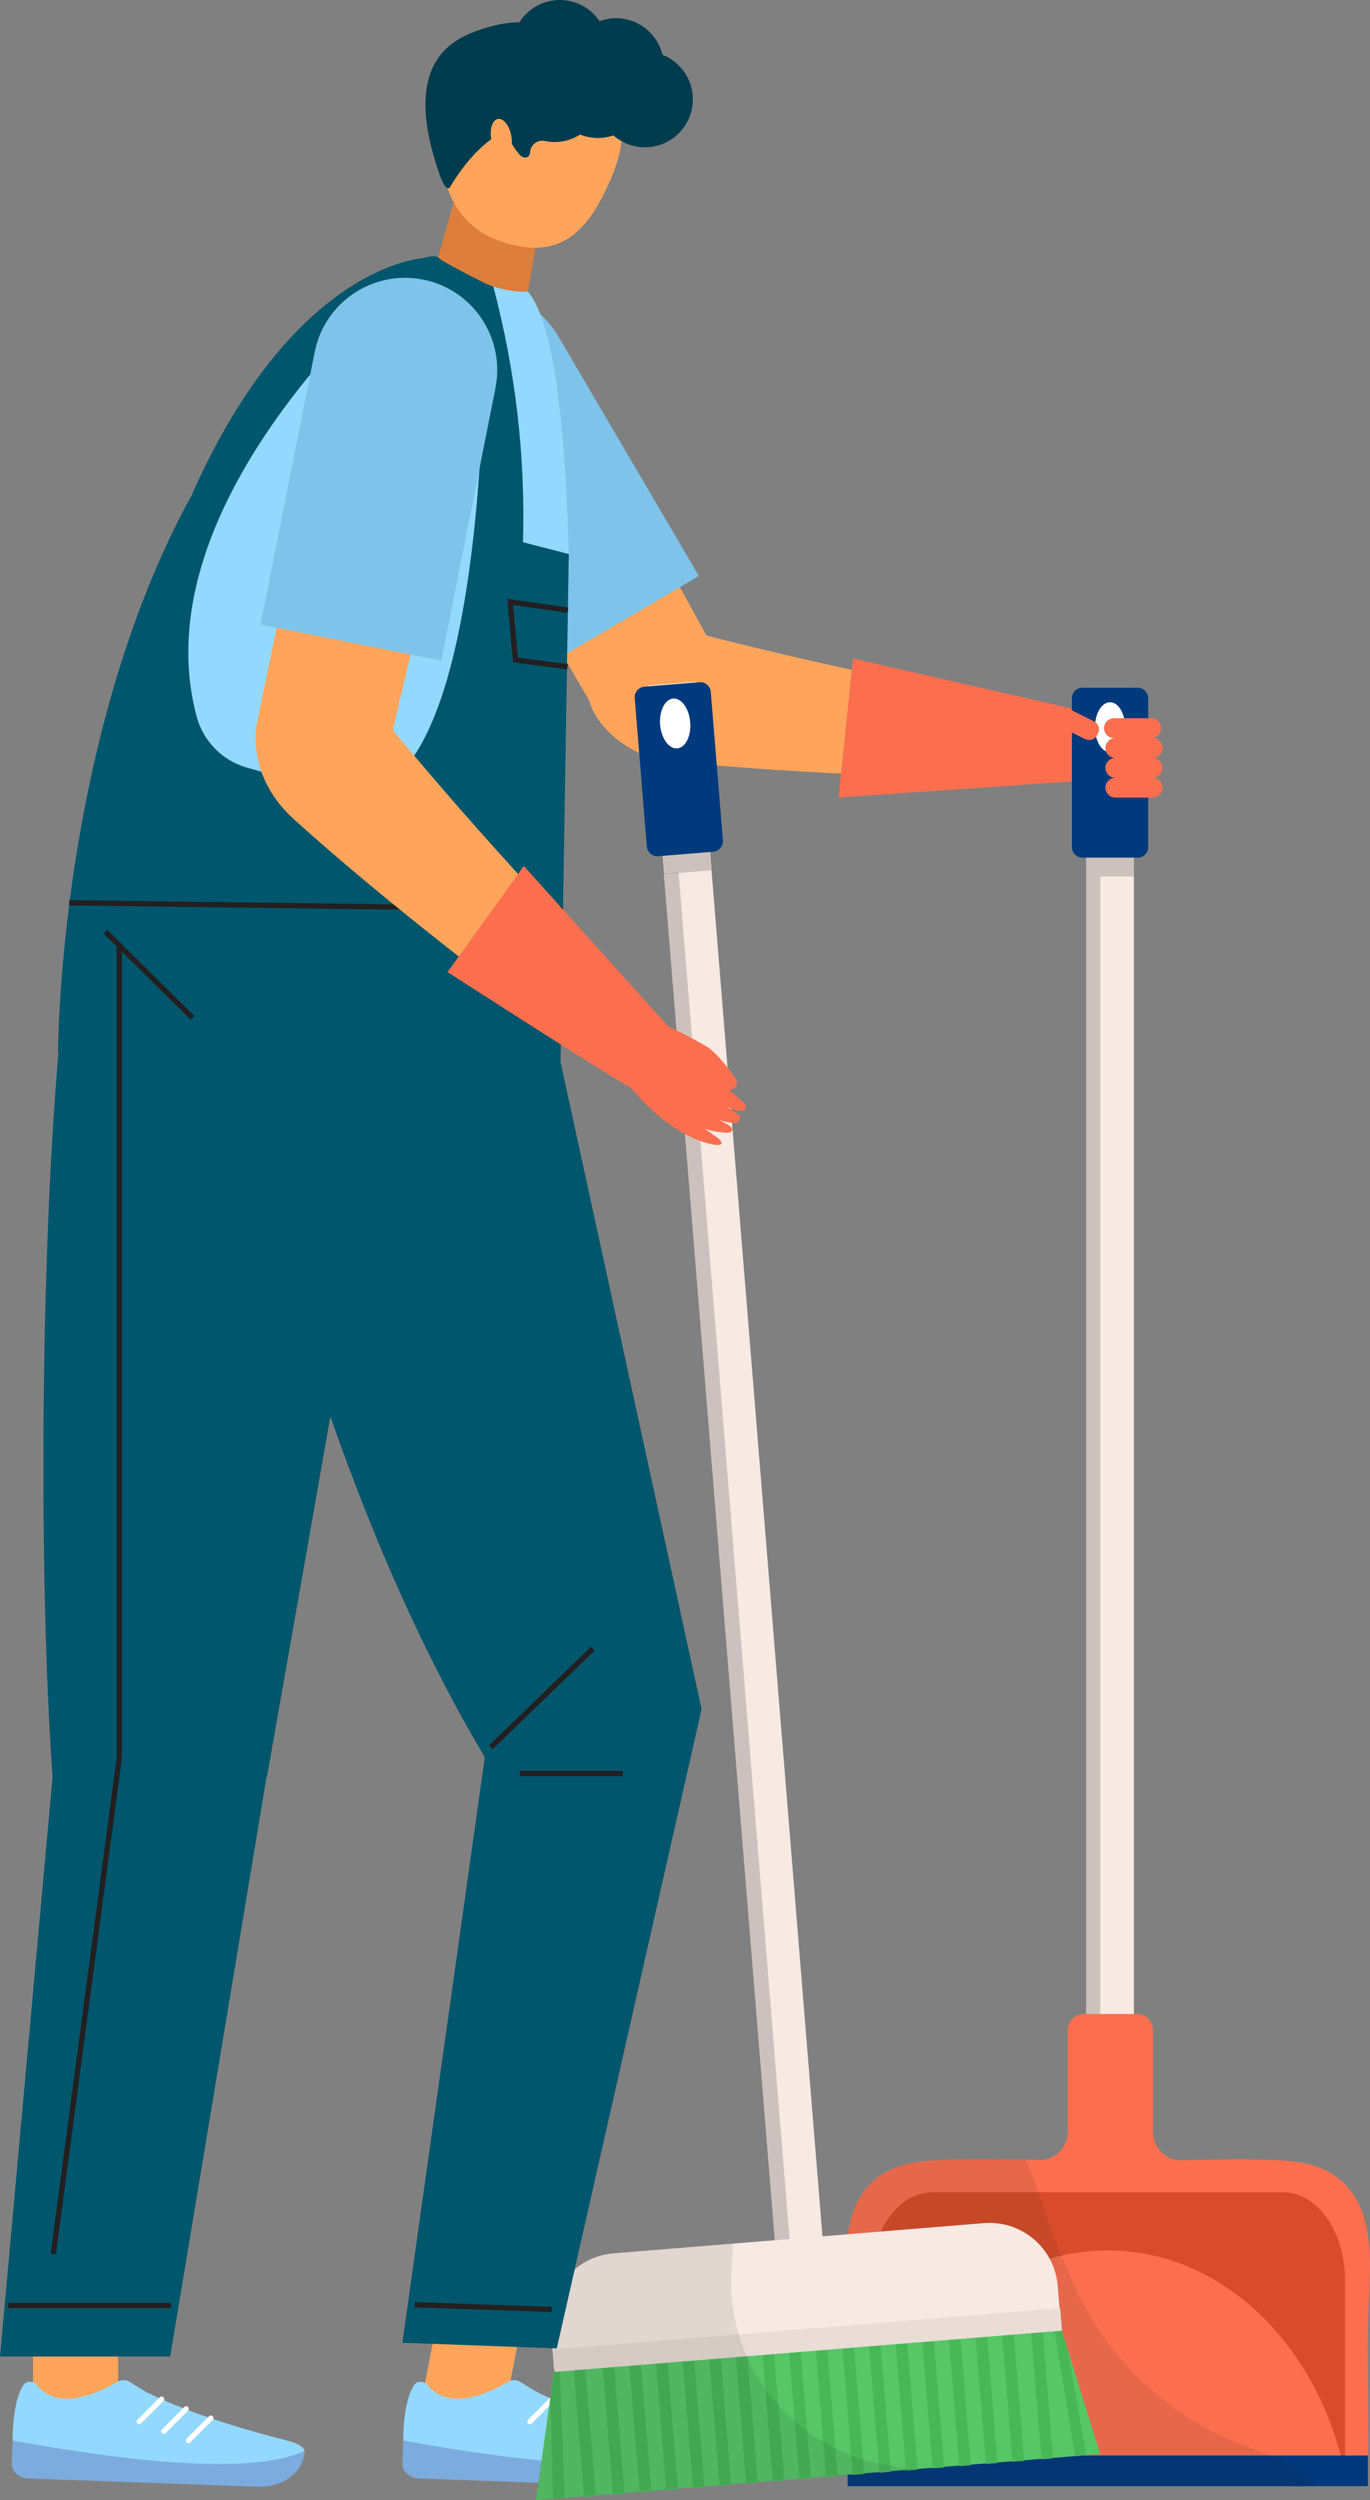<?xml version="1.0" encoding="utf-8"?>
<!-- Generator: Adobe Illustrator 16.0.0, SVG Export Plug-In . SVG Version: 6.00 Build 0)  -->
<!DOCTYPE svg PUBLIC "-//W3C//DTD SVG 1.1//EN" "http://www.w3.org/Graphics/SVG/1.1/DTD/svg11.dtd">
<svg version="1.1" id="栝鍣_1" xmlns="http://www.w3.org/2000/svg" xmlns:xlink="http://www.w3.org/1999/xlink" x="0px" y="0px"
	 width="326.16px" height="594.94px" viewBox="0 0 326.16 594.94" style="enable-background:new 0 0 326.16 594.94;"
	 xml:space="preserve">
<rect x="0" y="0" width="326.16" height="594.94" fill="#808080" stroke="none"/>
<style type="text/css">
<![CDATA[
	.st0{fill:#47B758;}
	.st1{fill:#7CABDD;}
	.st2{fill:#7EC3EA;}
	.st3{fill:#E9DDD6;}
	.st4{opacity:0.2;fill:#231F20;}
	.st5{fill:#56C667;}
	.st6{fill:#231F20;}
	.st7{fill:#F6EAE3;}
	.st8{fill:#93D8FF;}
	.st9{fill:#FC6F4E;}
	.st10{fill:#FFA55B;}
	.st11{fill:#FFFFFF;}
	.st12{opacity:0.1;fill:#231F20;}
	.st13{fill:#00397C;}
	.st14{fill:#003C4D;}
	.st15{fill:#00566C;}
	.st16{fill:#D94B2A;}
	.st17{fill:#DD7E3C;}
]]>
</style>
<g>
	<g>
		<g>
			<g>
				<polygon class="st17" points="129.22,49.14 109.67,42.16 102.72,66.94 125.37,70.94 				"/>
			</g>
			<path class="st10" d="M145.71,41.88c-5.72,13.72-12.78,20.74-27.61,15.15c-10.69-4.03-16.3-17.35-10.58-31.07
				c5.72-13.72,18.9-21.27,29.44-16.88C147.52,13.48,151.43,28.16,145.71,41.88z"/>
			<path class="st14" d="M107.62,10.39c2.91-2.19,6.28-3.28,9.75-4.23c2.04-0.56,4.15-0.81,6.28-0.86
				c2.45-3.86,7.08-6.02,11.83-5.09c3.08,0.61,5.63,2.4,7.25,4.82c1.9-0.7,4-0.91,6.12-0.49c4.5,0.89,7.85,4.31,8.87,8.5
				c5.03,1.98,8.09,7.32,7.01,12.81c-1.22,6.18-7.22,10.2-13.4,8.98c-2.04-0.4-3.84-1.33-5.3-2.61c-1.83,0.63-3.85,0.81-5.89,0.41
				c-0.71-0.14-1.38-0.35-2.03-0.61c-1.72,1.09-3.72,1.75-5.82,1.78c-0.91,0.02-1.77-0.07-2.6-0.25c-1.65-0.35-3.24,0.79-3.46,2.46
				c0,0.01,0,0.02,0,0.04c-0.06,0.42-0.13,0.88-0.45,1.18c-0.36,0.33-0.94,0.33-1.38,0.12c-0.44-0.21-0.78-0.6-1.08-0.99
				c-1.26-1.6-2.26-3.41-2.96-5.32c-0.26,0.13-0.53,0.25-0.79,0.4c-5.32,2.96-9.31,7.91-12.42,13.05c-0.9,1.48-2.34-2.49-2.46-2.85
				C101.32,32.01,98.03,17.6,107.62,10.39z"/>
			<path class="st10" d="M121.79,32.73c0.32,2.45-0.52,4.42-1.88,4.42s-2.71-1.99-3.02-4.44c-0.32-2.45,0.53-4.42,1.88-4.42
				C120.12,28.3,121.47,30.28,121.79,32.73z"/>
		</g>
		<g>
			<path class="st10" d="M96.29,91.58l29.56-17.47l42.34,77.13c30.63,7.81,61.06,14.09,91.19,18.33l-2.82,16.14
				c-36.78-0.54-71.66-1.74-100.68-5.01c0,0-12.58-3.68-15.68-14.16v0L96.29,91.58z"/>
			<polygon class="st9" points="259.37,169.57 203.06,156.71 199.63,189.79 258.58,185.71 			"/>
			<path class="st2" d="M128.54,159.28l37.85-22.21l-33.47-57.03c-6.13-10.45-19.58-13.95-30.03-7.82l0,0
				c-10.45,6.13-13.95,19.58-7.82,30.03L128.54,159.28z"/>
		</g>
		<g>
			<rect x="7.87" y="554.73" class="st10" width="20.24" height="26.04"/>
			<g>
				<path class="st8" d="M2.98,580.95c0,0-0.13-9.48,2.64-13.44c0.68-0.97,2.36-0.98,3.1-0.02c2.59,3.36,8.23,5.7,19.34-0.74
					c0.86-0.5,2.01-0.46,2.84,0.08c1.5,0.97,3.76,2.32,4.09,2.48c2.14,1.04,4.32,2.01,6.54,2.93c4.44,1.83,9.02,3.41,13.66,4.85
					c4.1,1.27,8.25,2.42,12.43,3.49c0.87,0.22,1.7,0.44,2.53,0.75c0.95,0.4,2.13,0.99,2.38,1.94
					C72.52,583.25,54.09,598.58,2.98,580.95z"/>
			</g>
			<path class="st1" d="M61.54,591.76l-54.79-1.96c-2.25-0.08-4.03-1.67-3.96-3.55l0.2-5.49c35.79,6.52,58.97,7.35,69.53,2.48l0,0
				C72.35,588.16,67.43,591.97,61.54,591.76z"/>
			<g>
				<path class="st11" d="M33.14,576.89c0.16,0,0.32-0.06,0.44-0.18l5.35-5.35c0.24-0.24,0.24-0.64,0-0.88s-0.64-0.24-0.88,0
					l-5.35,5.35c-0.24,0.24-0.24,0.64,0,0.88C32.83,576.83,32.98,576.89,33.14,576.89z"/>
			</g>
			<g>
				<path class="st11" d="M38.98,579.2c0.16,0,0.32-0.06,0.44-0.18l5.35-5.35c0.24-0.24,0.24-0.64,0-0.88
					c-0.24-0.24-0.64-0.24-0.88,0l-5.35,5.35c-0.24,0.24-0.24,0.64,0,0.88C38.66,579.14,38.82,579.2,38.98,579.2z"/>
			</g>
			<g>
				<path class="st11" d="M44.85,581.39c0.16,0,0.32-0.06,0.44-0.18l5.35-5.35c0.24-0.24,0.24-0.64,0-0.88
					c-0.24-0.24-0.64-0.24-0.88,0l-5.35,5.35c-0.24,0.24-0.24,0.64,0,0.88C44.53,581.33,44.69,581.39,44.85,581.39z"/>
			</g>
		</g>
		<g>
			<polygon class="st10" points="118.78,580.77 98.54,580.77 103.65,554.36 123.89,554.36 			"/>
			<g>
				<path class="st8" d="M95.99,580.95c0,0-0.13-9.48,2.64-13.44c0.68-0.97,2.36-0.98,3.1-0.02c2.59,3.36,8.23,5.7,19.34-0.74
					c0.86-0.5,2.01-0.46,2.84,0.08c1.5,0.97,3.76,2.32,4.09,2.48c2.14,1.04,4.32,2.01,6.54,2.93c4.44,1.83,9.02,3.41,13.66,4.85
					c4.1,1.27,8.25,2.42,12.43,3.49c0.87,0.22,1.7,0.44,2.53,0.75c0.95,0.4,2.13,0.99,2.38,1.94
					C165.53,583.25,147.1,598.58,95.99,580.95z"/>
			</g>
			<path class="st1" d="M154.55,591.76l-54.79-1.96c-2.25-0.08-4.03-1.67-3.96-3.55l0.2-5.49c35.8,6.52,58.97,7.35,69.53,2.48l0,0
				C165.35,588.16,160.44,591.97,154.55,591.76z"/>
			<g>
				<path class="st11" d="M126.15,576.89c0.16,0,0.32-0.06,0.44-0.18l5.35-5.35c0.24-0.24,0.24-0.64,0-0.88
					c-0.24-0.24-0.64-0.24-0.88,0l-5.35,5.35c-0.24,0.24-0.24,0.64,0,0.88C125.83,576.83,125.99,576.89,126.15,576.89z"/>
			</g>
			<g>
				<path class="st11" d="M131.98,579.2c0.16,0,0.32-0.06,0.44-0.18l5.35-5.35c0.24-0.24,0.24-0.64,0-0.88
					c-0.24-0.24-0.64-0.24-0.88,0l-5.35,5.35c-0.24,0.24-0.24,0.64,0,0.88C131.67,579.14,131.82,579.2,131.98,579.2z"/>
			</g>
			<g>
				<path class="st11" d="M137.86,581.39c0.16,0,0.32-0.06,0.44-0.18l5.35-5.35c0.24-0.24,0.24-0.64,0-0.88
					c-0.24-0.24-0.64-0.24-0.88,0l-5.35,5.35c-0.24,0.24-0.24,0.64,0,0.88C137.54,581.33,137.7,581.39,137.86,581.39z"/>
			</g>
		</g>
		<path class="st8" d="M135.42,131.83c0.03,1.08,0.06,2.16,0.07,3.25v0.01c-5.49,36.83-6.84,73.96-7.36,81.66l0.21,33.6
			c-6.75,3.09-102.26-2.54-106.18-3.73c-0.11-2.55-3.32-39,2.49-56.82c5.78-17.68,6.75-38.45,13.71-55.73
			c10.81-26.82,26.89-54.04,53.32-67.57c2.31-1.18,10.5-6.95,12.59-5.09c0.46,0.4,0.89,0.81,1.33,1.21
			c0.57,0.32,1.16,0.64,1.77,0.97c0.38,0.21,0.77,0.43,1.16,0.63c2.74,1.47,5.79,2.95,8.91,3.95c0.46,0.15,0.92,0.29,1.38,0.41
			c2.28,0.62,4.59,0.95,6.83,0.8c1.89,2.15,3.43,5.95,4.71,10.97c0.14,0.52,0.26,1.05,0.39,1.61c1.27,5.5,2.24,12.31,2.97,19.92
			l0,0.01c0.08,0.74,0.14,1.48,0.21,2.22C134.69,112.63,135.15,122.09,135.42,131.83z"/>
		<g>
			<rect x="258.58" y="163.63" class="st7" width="11.37" height="360.03"/>
			<rect x="258.58" y="208.59" class="st4" width="3.36" height="315.07"/>
			<path class="st9" d="M201.93,584.33h123.71c0.1,0,0.15,0,0.15,0s0-5.33,0-5.63c0-10.99-0.36-22.07,0.17-33.05
				c0.48-9.61,0.74-21.73-8.14-27.87c-2.31-1.6-4.83-2.51-7.47-3.03c-3.15-0.62-6.45-0.71-9.7-0.81c-6.44-0.2-12.89-0.02-19.32,0.13
				c-3.75,0.08-6.84-2.94-6.84-6.69v-24.29c0-2.11-1.71-3.83-3.83-3.83h-12.62c-2.11,0-3.83,1.71-3.83,3.83v24.23
				c0,3.75-3.07,6.77-6.82,6.69c-1.01-0.02-2.08-0.04-3.21-0.06c-5.83-0.1-12.92-0.17-17.53-0.02c-3.25,0.1-6.55,0.19-9.7,0.81
				c-2.63,0.52-5.15,1.43-7.48,3.03c-5.38,3.73-7.25,9.67-7.89,15.96c-0.46,4.63-0.27,9.45-0.31,13.7
				C201.17,559.74,201.93,572.03,201.93,584.33z"/>
			<path class="st16" d="M207.22,542.73v46.01c6.25-30.56,29.17-53.22,56.5-53.22s50.26,22.65,56.5,53.22v-46.01
				c0-11.62-6.58-21.04-14.7-21.04h-83.6C213.8,521.7,207.22,531.11,207.22,542.73z"/>
			<rect x="201.79" y="584.33" class="st13" width="123.86" height="7.3"/>
			<path class="st13" d="M257.71,204.1h13.12c1.39,0,2.52-1.13,2.52-2.52v-35.42c0-1.39-1.13-2.52-2.52-2.52h-13.12
				c-1.39,0-2.52,1.13-2.52,2.52v35.42C255.19,202.97,256.32,204.1,257.71,204.1z"/>
			<ellipse class="st11" cx="264.27" cy="173.06" rx="3.59" ry="5.95"/>
			<rect x="258.58" y="204.1" class="st4" width="11.37" height="4.5"/>
			<path class="st12" d="M201.93,584.33h-0.14v7.3c3.06,0,6.13,0,9.19,0c9.63,0,19.27,0,28.9,0c11.85,0,23.71,0,35.56,0
				c9.54,0,19.08,0,28.62,0c2.37,0,5.11,0.38,7.46,0c0.59-0.1,1.04,0.21,1.18-0.59c0.24-1.42-3.52-3.54-4.48-4.13
				c-3.82-2.3-8.16-3.51-12.31-5.07c-10.19-3.82-19.4-10.1-26.85-18.01c-5.91-6.28-10.73-13.61-14.05-21.57
				c-1.79-4.29-3.63-8.43-5.14-12.83c-1.77-5.2-3.48-10.43-5.66-15.47c-5.83-0.1-12.92-0.17-17.53-0.02
				c-3.25,0.1-6.55,0.19-9.7,0.81c-2.63,0.52-5.15,1.43-7.48,3.03c-5.38,3.73-7.25,9.67-7.89,15.96c-0.46,4.63-0.27,9.45-0.31,13.7
				C201.17,559.74,201.93,572.03,201.93,584.33z"/>
		</g>
		<g>
			
				<rect x="169.54" y="162.26" transform="matrix(-0.997 0.081 -0.081 -0.997 378.328 684.512)" class="st7" width="11.37" height="375.4"/>
			
				<rect x="171.38" y="207.47" transform="matrix(-0.997 0.081 -0.081 -0.997 375.995 730.054)" class="st4" width="3.49" height="330.44"/>
			<path class="st13" d="M156.71,203.75l13.08-1.07c1.39-0.11,2.42-1.33,2.31-2.72l-2.88-35.31c-0.11-1.39-1.33-2.42-2.72-2.31
				l-13.08,1.07c-1.39,0.11-2.42,1.33-2.31,2.72l2.88,35.31C154.11,202.83,155.33,203.86,156.71,203.75z"/>
			
				<ellipse transform="matrix(-0.997 0.081 -0.081 -0.997 334.942 330.908)" class="st11" cx="160.73" cy="172.28" rx="3.59" ry="5.95"/>
			
				<rect x="157.75" y="203.21" transform="matrix(-0.997 0.081 -0.081 -0.997 343.036 396.937)" class="st4" width="11.37" height="4.5"/>
			<path class="st7" d="M131.1,553.8l0.83,10.21l120.71-9.85l-0.83-10.21c-0.73-8.97-8.6-15.66-17.59-14.92l-88.2,7.2
				C137.05,536.96,130.37,544.83,131.1,553.8z"/>
			<polygon class="st5" points="127.6,594.94 261.94,583.98 254.15,558.99 252.65,554.16 131.93,564.01 131.06,570.26 127.64,594.7 
							"/>
			<polygon class="st0" points="251,554.3 255.9,584.47 258.65,584.25 254.15,558.99 252.65,554.16 			"/>
			
				<rect x="232.59" y="568.46" transform="matrix(-0.081 -0.997 0.997 -0.081 -299.981 863.178)" class="st0" width="30.47" height="2.77"/>
			
				<rect x="225.7" y="569.02" transform="matrix(-0.081 -0.997 0.997 -0.081 -307.983 856.935)" class="st0" width="30.47" height="2.77"/>
			
				<rect x="219.36" y="569.54" transform="matrix(-0.081 -0.997 0.997 -0.081 -315.353 851.178)" class="st0" width="30.47" height="2.76"/>
			
				<rect x="213.02" y="570.06" transform="matrix(-0.081 -0.997 0.997 -0.081 -322.723 845.418)" class="st0" width="30.47" height="2.77"/>
			
				<rect x="206.68" y="570.57" transform="matrix(-0.081 -0.997 0.997 -0.081 -330.093 839.659)" class="st0" width="30.47" height="2.77"/>
			
				<rect x="200.34" y="571.09" transform="matrix(-0.081 -0.997 0.997 -0.081 -337.463 833.901)" class="st0" width="30.47" height="2.76"/>
			
				<rect x="194" y="571.61" transform="matrix(-0.081 -0.997 0.997 -0.081 -344.833 828.143)" class="st0" width="30.47" height="2.76"/>
			
				<rect x="187.67" y="572.13" transform="matrix(-0.081 -0.997 0.997 -0.081 -352.203 822.384)" class="st0" width="30.47" height="2.77"/>
			
				<rect x="181.33" y="572.64" transform="matrix(-0.081 -0.997 0.997 -0.081 -359.573 816.625)" class="st0" width="30.47" height="2.76"/>
			
				<rect x="174.99" y="573.16" transform="matrix(-0.081 -0.997 0.997 -0.081 -366.943 810.867)" class="st0" width="30.47" height="2.76"/>
			
				<rect x="168.65" y="573.68" transform="matrix(-0.081 -0.997 0.997 -0.081 -374.313 805.108)" class="st0" width="30.47" height="2.77"/>
			
				<rect x="162.31" y="574.19" transform="matrix(-0.081 -0.997 0.997 -0.081 -381.683 799.349)" class="st0" width="30.47" height="2.77"/>
			
				<rect x="155.97" y="574.71" transform="matrix(-0.081 -0.997 0.997 -0.081 -389.053 793.591)" class="st0" width="30.47" height="2.76"/>
			
				<rect x="149.63" y="575.23" transform="matrix(-0.081 -0.997 0.997 -0.081 -396.423 787.833)" class="st0" width="30.47" height="2.76"/>
			
				<rect x="143.29" y="575.75" transform="matrix(-0.081 -0.997 0.997 -0.081 -403.793 782.074)" class="st0" width="30.47" height="2.77"/>
			
				<rect x="136.95" y="576.26" transform="matrix(-0.081 -0.997 0.997 -0.081 -411.163 776.315)" class="st0" width="30.47" height="2.77"/>
			
				<rect x="130.62" y="576.78" transform="matrix(-0.081 -0.997 0.997 -0.081 -418.533 770.557)" class="st0" width="30.47" height="2.76"/>
			
				<rect x="123.73" y="577.34" transform="matrix(-0.081 -0.997 0.997 -0.081 -426.543 764.298)" class="st0" width="30.47" height="2.77"/>
			<polygon class="st0" points="131.06,570.26 131.66,594.61 134.42,594.38 133.31,563.9 131.93,564.01 			"/>
			
				<rect x="131.57" y="554.39" transform="matrix(-0.997 0.081 -0.081 -0.997 428.921 1096.689)" class="st3" width="121.12" height="5.37"/>
			<path class="st12" d="M127.64,594.7c0.03,0.08,0.08,0.15,0.13,0.22l90.07-7.35c-2.32-0.32-4.68-0.56-6.98-0.96
				c-12.54-2.19-23.98-10.04-30.53-20.96c-1.03-1.73-1.94-3.53-2.71-5.37c-2.04-4.78-3.28-9.99-3.51-15.18
				c-0.17-3.74,0.26-7.45,0.31-11.19l-28.38,2.32c-8.97,0.73-15.66,8.6-14.92,17.58l0.83,10.21l-0.88,6.25L127.64,594.7z"/>
		</g>
		<g>
			<path class="st9" d="M263.17,178c0-1.3,1.06-2.36,2.36-2.36h-0.33c-1.3,0-2.36-1.06-2.36-2.36s1.06-2.36,2.36-2.36h8.87
				c1.3,0,2.36,1.06,2.36,2.36s-1.06,2.36-2.36,2.36h0.33c1.3,0,2.36,1.06,2.36,2.36s-1.06,2.36-2.36,2.36
				c1.3,0,2.36,1.06,2.36,2.36s-1.06,2.36-2.36,2.36c1.3,0,2.36,1.06,2.36,2.36s-1.06,2.36-2.36,2.36h-8.87
				c-1.3,0-2.36-1.06-2.36-2.36s1.06-2.36,2.36-2.36c-1.3,0-2.36-1.06-2.36-2.36s1.06-2.36,2.36-2.36
				C264.22,180.36,263.17,179.3,263.17,178z"/>
			<path class="st9" d="M253.11,173.28l5.23,2.59c1.06,0.52,2.34,0.09,2.87-0.97l0.2-0.4c0.52-1.06,0.09-2.34-0.97-2.86l-5.23-2.59
				c-1.06-0.52-2.34-0.09-2.87,0.97l-0.2,0.4C251.62,171.47,252.05,172.75,253.11,173.28z"/>
		</g>
		<path class="st15" d="M104.32,61.23c0,0-3.53-2.14-11.61,6.21c-2.39,2.47,24.5,19.21,24.5,19.21l-1.24-19
			C115.97,67.65,104.61,62.03,104.32,61.23z"/>
		<g>
			
				<rect x="37.78" y="287.12" transform="matrix(-0.176 0.984 -0.984 -0.176 385.588 252.789)" class="st6" width="98.47" height="1.24"/>
		</g>
		<g>
			<path class="st15" d="M49.88,242.27l9.47-0.22l2.89-0.07l26.22-0.61l2.69-0.07l39.6-0.92l36.28,166.35l-34.48,152.11L95.8,557.5
				l19.62-139.33C80.06,358.6,64.42,290.42,49.88,242.27z"/>
			<g>
				<path class="st15" d="M12.52,422.85c-3.57-49.12-2.95-141.16,3.28-190.31l8.13,1.06l2.51,0.24l29.66,2.75l2.56,0.24l37.05,3.44
					L63.55,422.85h-0.09L40.51,560.78H0L12.52,422.85h0.05H12.52z"/>
			</g>
			<path class="st15" d="M115.25,67.38c0,0,3.17,112.72-27.34,121.17c-3.19,0.88-18.86-2.89-29.23-5.91
				c-5.85-1.7-10.35-6.36-11.9-12.25c-14.25-53.99,54.57-109.02,54.57-109.02s-31.04,0.71-55.72,56.48
				c-31.81,57.79-31.81,132.71-31.81,132.71l119.62,2.19l1.98-120.91l-10.91-2.8c0.58-20.26-1.7-40.55-7.07-60.87L115.25,67.38z"/>
			<g>
				
					<rect x="74.65" y="156.93" transform="matrix(-0.013 1 -1 -0.013 291.895 143.131)" class="st6" width="1.24" height="117.52"/>
			</g>
			<g>
				
					<rect x="112.21" y="403.29" transform="matrix(-0.719 0.695 -0.695 -0.719 502.517 604.763)" class="st6" width="33.73" height="1.24"/>
			</g>
			<g>
				<rect x="123.79" y="421.43" class="st6" width="24.47" height="1.24"/>
			</g>
			<g>
				<polygon class="st6" points="13.3,536.45 29.01,418.4 29.01,225.09 27.77,225.09 27.77,418.32 12.07,536.29 				"/>
			</g>
			<g>
				<rect x="1.95" y="548.02" class="st6" width="38.73" height="1.24"/>
			</g>
			<g>
				
					<rect x="114.23" y="532.87" transform="matrix(-0.034 0.999 -0.999 -0.034 667.598 452.946)" class="st6" width="1.24" height="32.64"/>
			</g>
			<g>
				
					<rect x="34.83" y="217.32" transform="matrix(-0.703 0.711 -0.711 -0.703 225.265 369.776)" class="st6" width="1.24" height="29.18"/>
			</g>
			<g>
				<polygon class="st6" points="135.03,159.28 135.19,158.05 123.31,156.5 122.14,143.94 135.11,145.83 135.29,144.6 
					120.75,142.48 122.16,157.61 				"/>
			</g>
		</g>
		<g>
			<g>
				<path class="st10" d="M61.15,172.18L79,85.81l33.65,6.82l-19.14,81.12c21.62,25.96,44.04,50.41,67.54,72.77L149.36,258
					c-29.6-21.84-57.27-43.11-78.97-62.66C58.26,184.72,61.15,172.18,61.15,172.18z"/>
				<path class="st9" d="M159.14,244.3l-34.42-38.21l-18.18,25.24c0,0,40.03,25.76,43.66,27.52c5.93,7.18,13.23,12.4,19.76,13.54
					c2.13,0.37,2.45-0.5,0.7-1.76c-1.01-0.73-1.99-1.42-2.88-2.04c1.4,0.5,3.13,0.88,5.24,0.95c1.67,0.06,1.75-1.12,0.22-1.92
					c-0.75-0.39-1.39-0.74-1.96-1.07c0.98,0.34,2.18,0.6,3.67,0.69c1.13,0.07,1.63-1.4,0.71-2.06c-0.81-0.58-1.57-1.17-2.29-1.75
					c0.85,0.44,1.77,0.78,2.76,0.94c1.25,0.21,1.91-1.06,1-1.93c-5.48-4.53-9-8.82-9-8.82s3.83,4.55,5.35,5.59l0,0
					c1.39,0.34,2.5-1.18,1.74-2.4c-1.98-3.17-5.5-6.86-6.6-7.53C163.65,246.27,159.14,244.3,159.14,244.3z"/>
			</g>
			<path class="st2" d="M62.03,148.64l43.04,8.55l12.89-64.86c2.36-11.89-5.36-23.44-17.24-25.8l0,0
				c-11.89-2.36-23.44,5.36-25.8,17.24L62.03,148.64z"/>
		</g>
	</g>
</g>
</svg>
